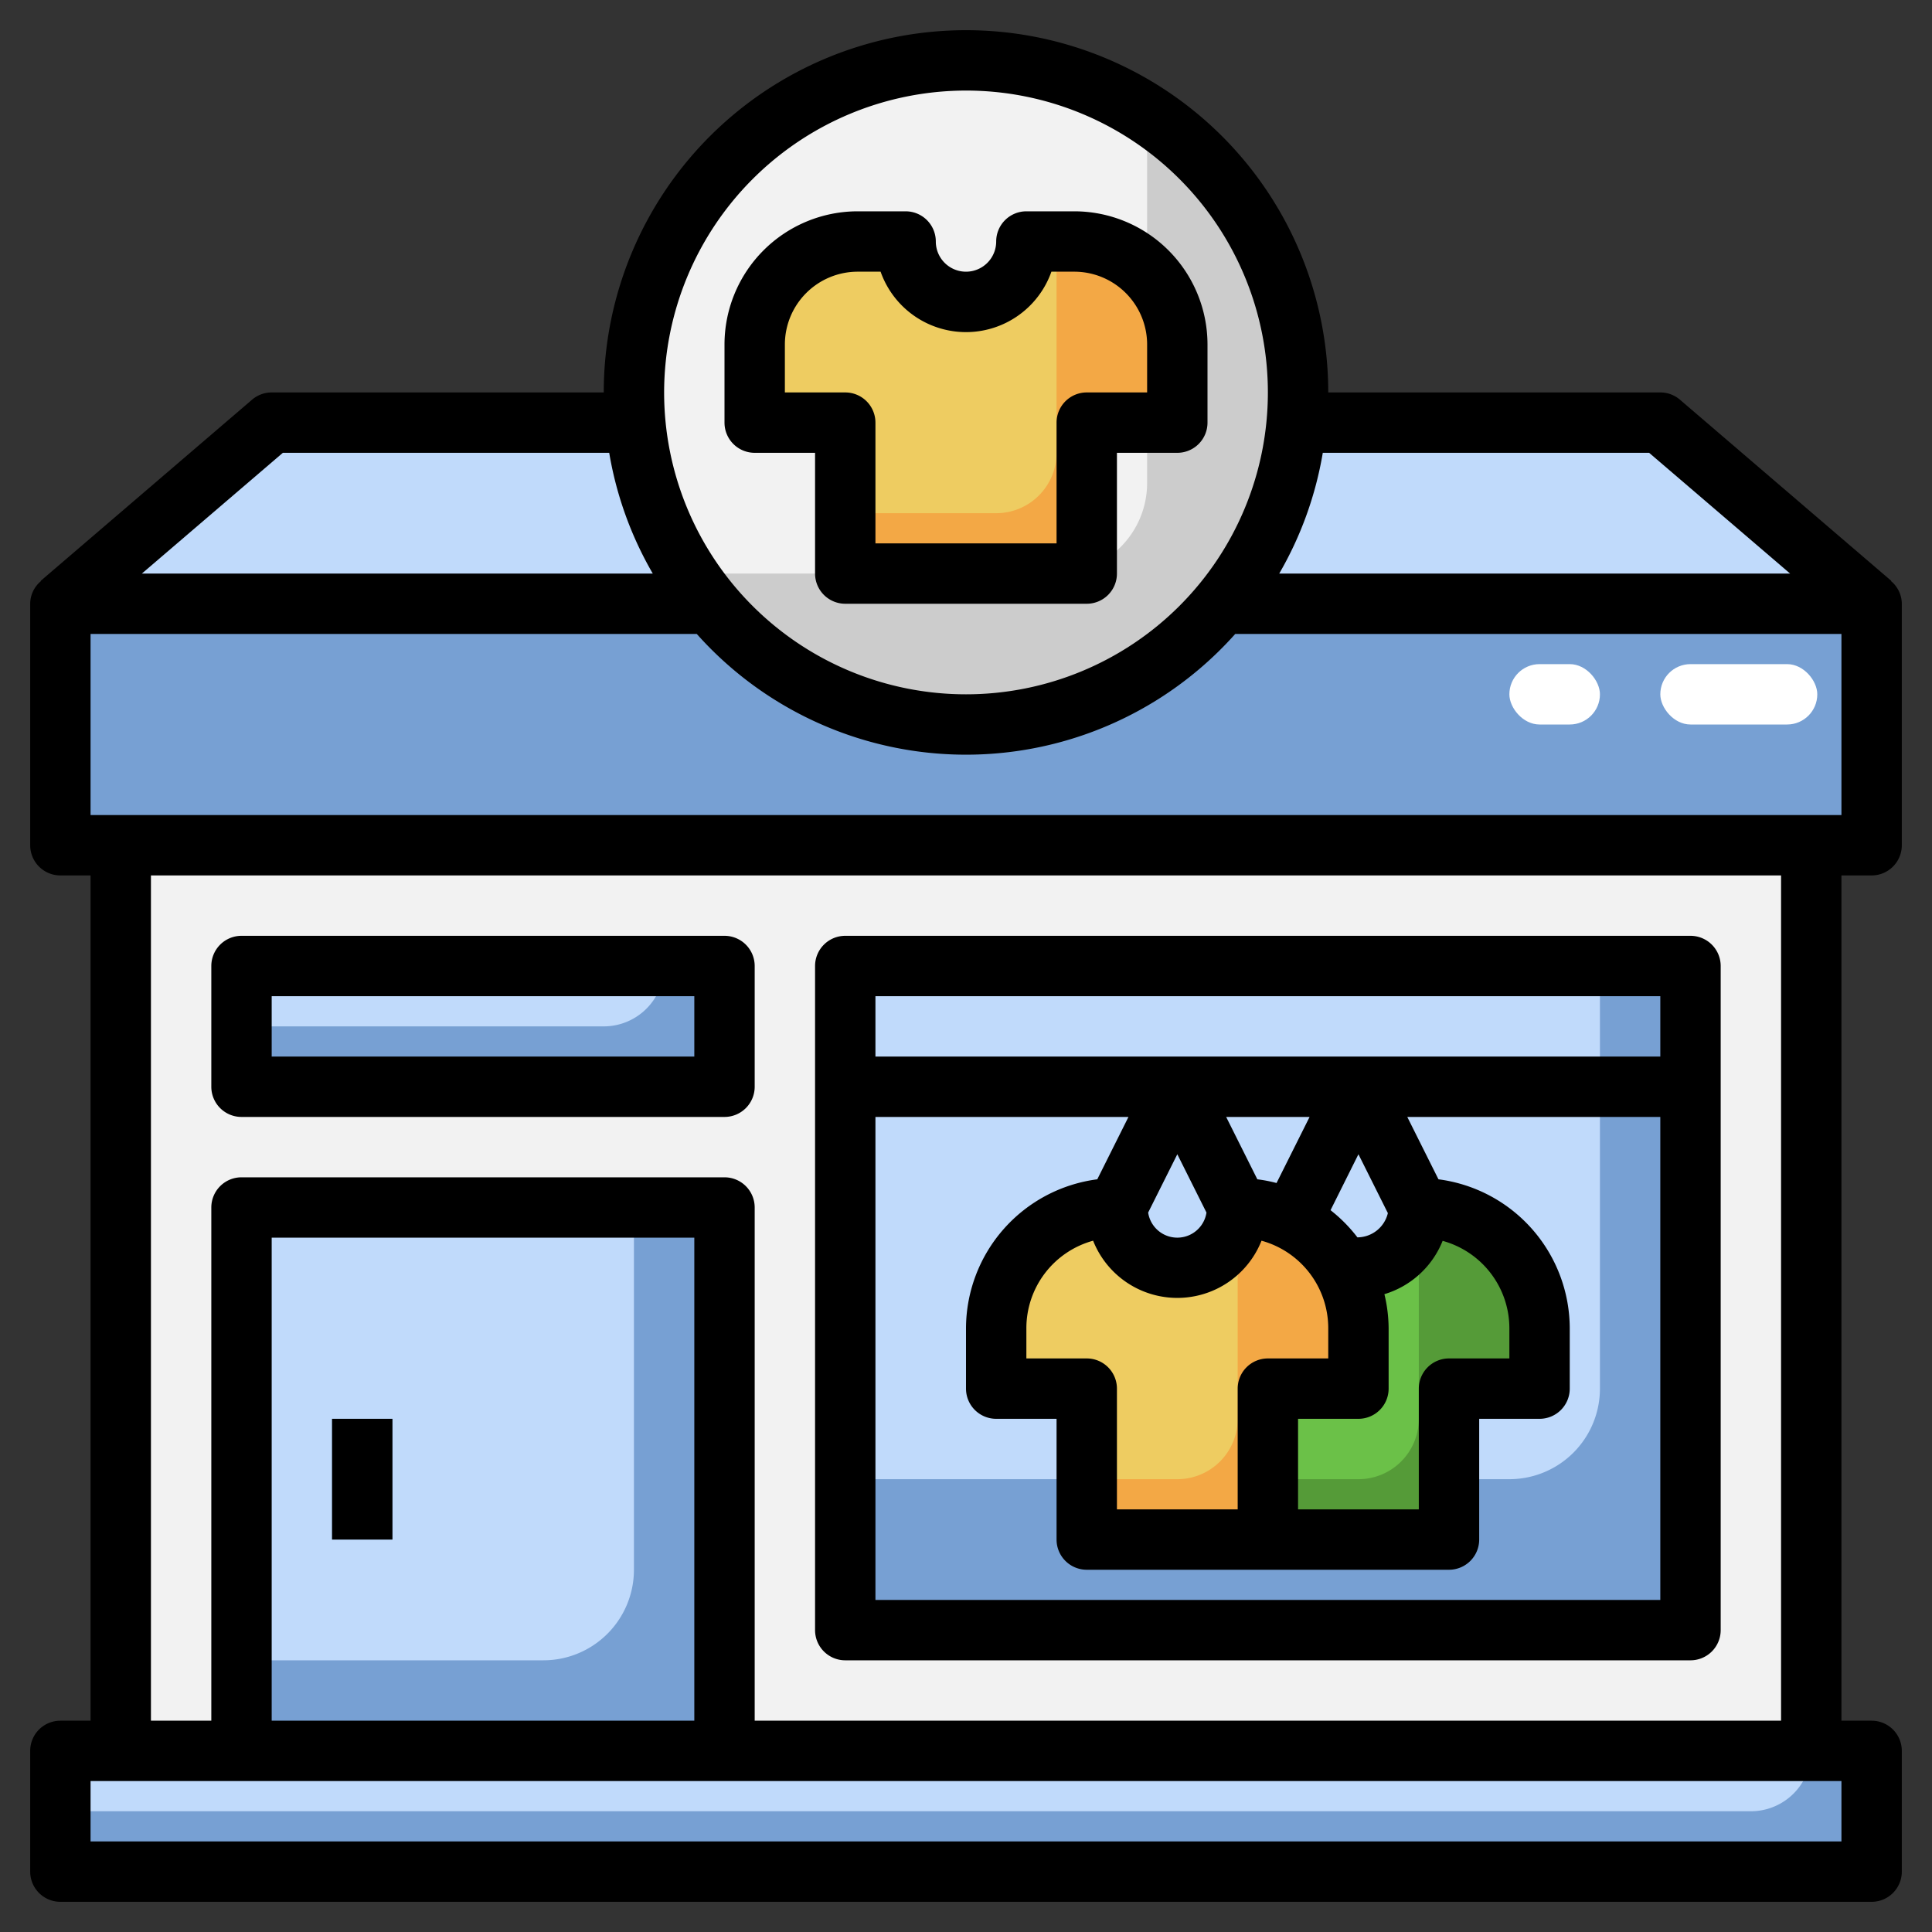 <svg height="512" viewBox="0 0 64 64" width="512" xmlns="http://www.w3.org/2000/svg"><rect x="0" y="0" width="64" height="64" fill="#333333" stroke="none"/><g id="Layer_10" data-name="Layer 10"><path d="m55 14 7 6h-60l7-6z" fill="#c0dafb"/><path d="m2 20h60v8h-60z" fill="#77a0d3"/><circle cx="32" cy="13" fill="#ccc" r="11"/><path d="m32 2a10.992 10.992 0 0 0 -9.213 17h12.213a3 3 0 0 0 3-3v-12.213a10.945 10.945 0 0 0 -6-1.787z" fill="#f2f2f2"/><path d="m4 28h56v30h-56z" fill="#f2f2f2"/><path d="m8 40h16v18h-16z" fill="#77a0d3"/><path d="m8 40v15h10a3 3 0 0 0 3-3v-12z" fill="#c0dafb"/><path d="m28 32h28v22h-28z" fill="#77a0d3"/><path d="m28 32v17h22a3 3 0 0 0 3-3v-14z" fill="#c0dafb"/><path d="m47 40a2 2 0 0 1 -2 2 2 2 0 0 1 -2-2 4 4 0 0 0 -4 4v2h3v5h6v-5h3v-2a4 4 0 0 0 -4-4z" fill="#559b38"/><path d="m45 49a2 2 0 0 0 2-2v-7a2 2 0 0 1 -4 0 4 4 0 0 0 -4 4v2h3v3z" fill="#6bc148"/><path d="m36 19v-5h3v-2.586a3.415 3.415 0 0 0 -1-2.414 3.415 3.415 0 0 0 -2.414-1h-1.586a2 2 0 0 1 -2 2 2 2 0 0 1 -2-2h-1.586a3.415 3.415 0 0 0 -2.414 1 3.415 3.415 0 0 0 -1 2.414v2.586h3v5z" fill="#f3a845"/><path d="m33 17a2 2 0 0 0 2-2v-7h-1a2 2 0 0 1 -4 0h-1.586a3.414 3.414 0 0 0 -3.414 3.414v2.586h3v3z" fill="#eecc61"/><g fill="#77a0d3"><path d="m2 58h60v4h-60z"/><path d="m8 32h16v4h-16z"/><path d="m11 47h2v4h-2z"/></g><path d="m41 40a2 2 0 0 1 -2 2 2 2 0 0 1 -2-2 4 4 0 0 0 -4 4v2h3v5h6v-5h3v-2a4 4 0 0 0 -4-4z" fill="#f3a845"/><path d="m2 60h56a2 2 0 0 0 2-2h-58z" fill="#c0dafb"/><path d="m39 49a2 2 0 0 0 2-2v-7a2 2 0 0 1 -4 0 4 4 0 0 0 -4 4v2h3v3z" fill="#eecc61"/><path d="m8 34h12a2 2 0 0 0 2-2h-14z" fill="#c0dafb"/><rect fill="#fff" height="2" rx="1" width="5.2" x="55" y="22"/><rect fill="#fff" height="2" rx="1" width="3" x="50" y="22"/><path d="m27 15v4a1 1 0 0 0 1 1h8a1 1 0 0 0 1-1v-4h2a1 1 0 0 0 1-1v-2.586a4.415 4.415 0 0 0 -4.414-4.414h-1.586a1 1 0 0 0 -1 1 1 1 0 0 1 -2 0 1 1 0 0 0 -1-1h-1.586a4.415 4.415 0 0 0 -4.414 4.414v2.586a1 1 0 0 0 1 1zm-1-3.586a2.414 2.414 0 0 1 2.414-2.414h.757a3 3 0 0 0 5.658 0h.757a2.414 2.414 0 0 1 2.414 2.414v1.586h-2a1 1 0 0 0 -1 1v4h-6v-4a1 1 0 0 0 -1-1h-2z"/><path d="m62 29a1 1 0 0 0 1-1v-8a.984.984 0 0 0 -.357-.75l.008-.009-7-6a1 1 0 0 0 -.651-.241h-11a12 12 0 0 0 -24 0h-11a1 1 0 0 0 -.651.241l-7 6 .008.009a.984.984 0 0 0 -.357.75v8a1 1 0 0 0 1 1h1v28h-1a1 1 0 0 0 -1 1v4a1 1 0 0 0 1 1h60a1 1 0 0 0 1-1v-4a1 1 0 0 0 -1-1h-1v-28zm-1-2h-58v-6h20.081a11.944 11.944 0 0 0 17.838 0h20.081zm-6.37-12 4.67 4h-16.924a11.887 11.887 0 0 0 1.443-4zm-22.63-12a10 10 0 1 1 -10 10 10.011 10.011 0 0 1 10-10zm-22.63 12h10.811a11.887 11.887 0 0 0 1.443 4h-16.924zm51.63 46h-58v-2h58zm-38-4h-14v-16h14zm36 0h-34v-17a1 1 0 0 0 -1-1h-16a1 1 0 0 0 -1 1v17h-2v-28h54z"/><path d="m8 37h16a1 1 0 0 0 1-1v-4a1 1 0 0 0 -1-1h-16a1 1 0 0 0 -1 1v4a1 1 0 0 0 1 1zm1-4h14v2h-14z"/><path d="m28 55h28a1 1 0 0 0 1-1v-22a1 1 0 0 0 -1-1h-28a1 1 0 0 0 -1 1v22a1 1 0 0 0 1 1zm1-2v-16h8.382l-1.033 2.066a4.991 4.991 0 0 0 -4.349 4.934v2a1 1 0 0 0 1 1h2v4a1 1 0 0 0 1 1h12a1 1 0 0 0 1-1v-4h2a1 1 0 0 0 1-1v-2a4.991 4.991 0 0 0 -4.349-4.934l-1.033-2.066h8.382v16zm7-8h-2v-1a3.006 3.006 0 0 1 2.211-2.9 3 3 0 0 0 5.578 0 3.006 3.006 0 0 1 2.211 2.9v1h-2a1 1 0 0 0 -1 1v4h-4v-4a1 1 0 0 0 -1-1zm3.966-4.832a.977.977 0 0 1 -1.932 0l.966-1.932zm5 .821a4.967 4.967 0 0 0 -.89-.9l.924-1.853.975 1.95a1.044 1.044 0 0 1 -1.01.803zm-1.966 6.011h2a1 1 0 0 0 1-1v-2a4.943 4.943 0 0 0 -.14-1.129 3.011 3.011 0 0 0 1.929-1.766 3.006 3.006 0 0 1 2.211 2.895v1h-2a1 1 0 0 0 -1 1v4h-4zm-.713-7.811a4.765 4.765 0 0 0 -.636-.123l-1.033-2.066h2.764zm12.713-6.189v2h-26v-2z"/><path d="m11 47h2v4h-2z"/></g></svg>